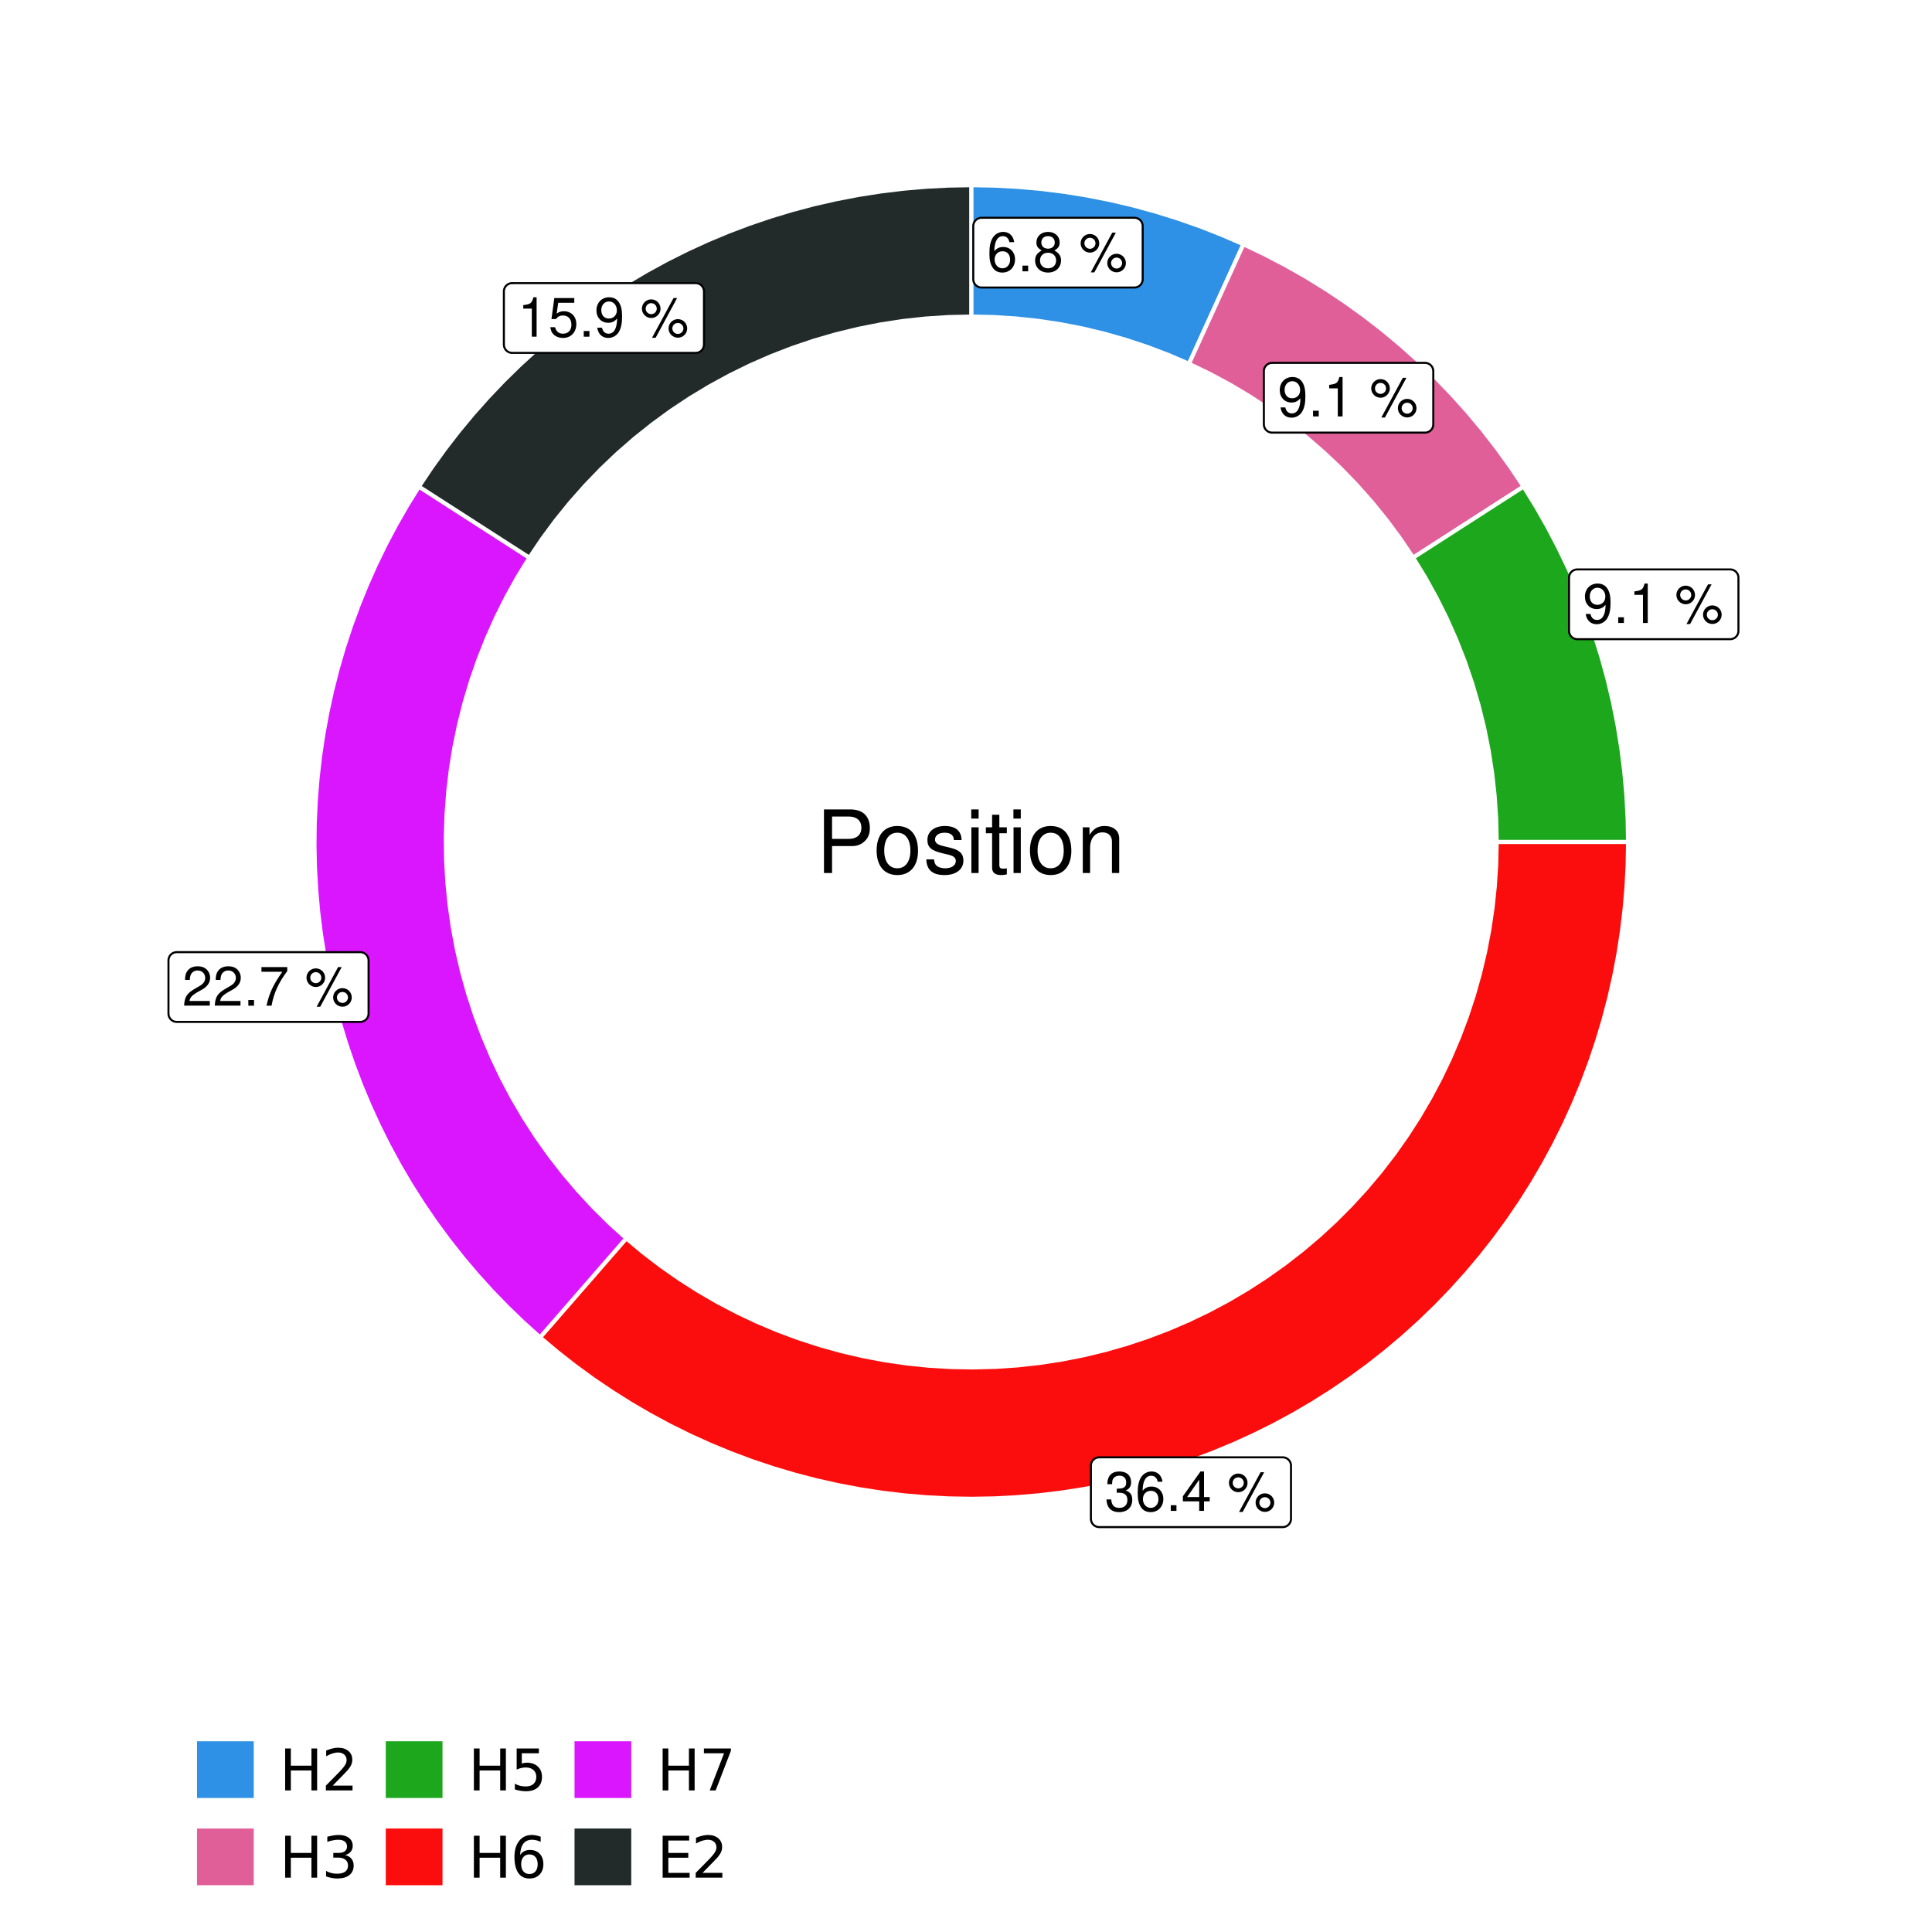 <?xml version="1.0" encoding="UTF-8"?>
<svg xmlns="http://www.w3.org/2000/svg" xmlns:xlink="http://www.w3.org/1999/xlink" width="504pt" height="504pt" viewBox="0 0 504 504" version="1.1">
<defs>
<g>
<symbol overflow="visible" id="glyph0-0">
<path style="stroke:none;" d=""/>
</symbol>
<symbol overflow="visible" id="glyph0-1">
<path style="stroke:none;" d="M 7.078 -7.609 C 6.844 -9.281 5.766 -10.281 4.219 -10.281 C 3.109 -10.281 2.125 -9.734 1.516 -8.812 C 0.875 -7.812 0.609 -6.562 0.609 -4.688 C 0.609 -2.953 0.859 -1.859 1.469 -0.953 C 2 -0.109 2.891 0.328 4 0.328 C 5.922 0.328 7.297 -1.109 7.297 -3.109 C 7.297 -5 6.016 -6.344 4.203 -6.344 C 3.219 -6.344 2.438 -5.969 1.891 -5.219 C 1.906 -7.766 2.703 -9.172 4.141 -9.172 C 5.016 -9.172 5.625 -8.609 5.828 -7.609 Z M 4.047 -5.234 C 5.266 -5.234 6.016 -4.375 6.016 -3.016 C 6.016 -1.719 5.156 -0.781 4.016 -0.781 C 2.844 -0.781 1.969 -1.766 1.969 -3.078 C 1.969 -4.344 2.812 -5.234 4.047 -5.234 Z M 4.047 -5.234 "/>
</symbol>
<symbol overflow="visible" id="glyph0-2">
<path style="stroke:none;" d="M 2.719 -1.484 L 1.234 -1.484 L 1.234 0 L 2.719 0 Z M 2.719 -1.484 "/>
</symbol>
<symbol overflow="visible" id="glyph0-3">
<path style="stroke:none;" d="M 5.562 -5.422 C 6.609 -6.062 6.938 -6.562 6.938 -7.531 C 6.938 -9.156 5.703 -10.281 3.906 -10.281 C 2.141 -10.281 0.875 -9.156 0.875 -7.547 C 0.875 -6.562 1.203 -6.078 2.25 -5.422 C 1.094 -4.828 0.531 -4 0.531 -2.859 C 0.531 -0.984 1.906 0.328 3.906 0.328 C 5.906 0.328 7.297 -0.984 7.297 -2.859 C 7.297 -4 6.719 -4.828 5.562 -5.422 Z M 3.906 -9.172 C 4.984 -9.172 5.656 -8.531 5.656 -7.5 C 5.656 -6.547 4.969 -5.906 3.906 -5.906 C 2.844 -5.906 2.156 -6.547 2.156 -7.531 C 2.156 -8.531 2.844 -9.172 3.906 -9.172 Z M 3.906 -4.844 C 5.156 -4.844 6.016 -4.031 6.016 -2.828 C 6.016 -1.594 5.172 -0.781 3.875 -0.781 C 2.656 -0.781 1.812 -1.625 1.812 -2.812 C 1.812 -4.031 2.641 -4.844 3.906 -4.844 Z M 3.906 -4.844 "/>
</symbol>
<symbol overflow="visible" id="glyph0-4">
<path style="stroke:none;" d=""/>
</symbol>
<symbol overflow="visible" id="glyph0-5">
<path style="stroke:none;" d="M 2.828 -9.734 C 1.5 -9.734 0.406 -8.641 0.406 -7.312 C 0.406 -5.969 1.5 -4.875 2.844 -4.875 C 4.172 -4.875 5.266 -5.969 5.266 -7.281 C 5.266 -8.656 4.188 -9.734 2.828 -9.734 Z M 2.828 -8.75 C 3.641 -8.75 4.281 -8.109 4.281 -7.297 C 4.281 -6.516 3.625 -5.875 2.844 -5.875 C 2.047 -5.875 1.391 -6.516 1.391 -7.312 C 1.391 -8.109 2.031 -8.75 2.828 -8.75 Z M 8.656 -10.078 L 3.047 0.281 L 3.984 0.281 L 9.594 -10.078 Z M 9.781 -4.578 C 8.453 -4.578 7.359 -3.5 7.359 -2.156 C 7.359 -0.812 8.453 0.266 9.797 0.266 C 11.125 0.266 12.219 -0.812 12.219 -2.141 C 12.219 -3.5 11.141 -4.578 9.781 -4.578 Z M 9.781 -3.578 C 10.594 -3.578 11.234 -2.938 11.234 -2.141 C 11.234 -1.359 10.578 -0.719 9.797 -0.719 C 8.984 -0.719 8.344 -1.359 8.344 -2.156 C 8.344 -2.938 8.984 -3.578 9.781 -3.578 Z M 9.781 -3.578 "/>
</symbol>
<symbol overflow="visible" id="glyph0-6">
<path style="stroke:none;" d="M 0.75 -2.344 C 1 -0.672 2.078 0.328 3.609 0.328 C 4.734 0.328 5.734 -0.219 6.328 -1.141 C 6.953 -2.141 7.234 -3.391 7.234 -5.266 C 7.234 -7 6.984 -8.094 6.391 -9 C 5.828 -9.844 4.953 -10.281 3.844 -10.281 C 1.922 -10.281 0.547 -8.844 0.547 -6.859 C 0.547 -4.969 1.812 -3.625 3.641 -3.625 C 4.594 -3.625 5.297 -3.969 5.938 -4.75 C 5.922 -2.188 5.141 -0.781 3.703 -0.781 C 2.812 -0.781 2.203 -1.344 2 -2.344 Z M 3.828 -9.188 C 4.984 -9.188 5.875 -8.203 5.875 -6.875 C 5.875 -5.609 5.016 -4.734 3.781 -4.734 C 2.578 -4.734 1.812 -5.594 1.812 -6.953 C 1.812 -8.25 2.656 -9.188 3.828 -9.188 Z M 3.828 -9.188 "/>
</symbol>
<symbol overflow="visible" id="glyph0-7">
<path style="stroke:none;" d="M 3.688 -7.328 L 3.688 0 L 4.938 0 L 4.938 -10.281 L 4.109 -10.281 C 3.672 -8.703 3.391 -8.484 1.453 -8.234 L 1.453 -7.328 Z M 3.688 -7.328 "/>
</symbol>
<symbol overflow="visible" id="glyph0-8">
<path style="stroke:none;" d="M 3.141 -4.734 L 3.828 -4.734 C 5.188 -4.734 5.922 -4.094 5.922 -2.859 C 5.922 -1.562 5.141 -0.781 3.844 -0.781 C 2.453 -0.781 1.797 -1.484 1.703 -2.984 L 0.453 -2.984 C 0.516 -2.156 0.656 -1.625 0.891 -1.172 C 1.422 -0.172 2.406 0.328 3.781 0.328 C 5.859 0.328 7.188 -0.922 7.188 -2.875 C 7.188 -4.188 6.703 -4.891 5.484 -5.312 C 6.422 -5.703 6.891 -6.406 6.891 -7.453 C 6.891 -9.219 5.75 -10.281 3.828 -10.281 C 1.797 -10.281 0.719 -9.141 0.672 -6.969 L 1.922 -6.969 C 1.938 -7.594 1.984 -7.953 2.141 -8.266 C 2.438 -8.844 3.062 -9.188 3.844 -9.188 C 4.953 -9.188 5.609 -8.516 5.609 -7.406 C 5.609 -6.688 5.359 -6.234 4.812 -6 C 4.469 -5.859 4.016 -5.797 3.141 -5.781 Z M 3.141 -4.734 "/>
</symbol>
<symbol overflow="visible" id="glyph0-9">
<path style="stroke:none;" d="M 4.656 -2.484 L 4.656 0 L 5.906 0 L 5.906 -2.484 L 7.391 -2.484 L 7.391 -3.609 L 5.906 -3.609 L 5.906 -10.281 L 4.984 -10.281 L 0.391 -3.812 L 0.391 -2.484 Z M 4.656 -3.609 L 1.5 -3.609 L 4.656 -8.141 Z M 4.656 -3.609 "/>
</symbol>
<symbol overflow="visible" id="glyph0-10">
<path style="stroke:none;" d="M 7.188 -1.234 L 1.891 -1.234 C 2.016 -2.094 2.469 -2.625 3.719 -3.391 L 5.141 -4.188 C 6.547 -4.969 7.266 -6.016 7.266 -7.281 C 7.266 -8.141 6.922 -8.922 6.328 -9.484 C 5.734 -10.031 4.984 -10.281 4.031 -10.281 C 2.766 -10.281 1.812 -9.828 1.25 -8.938 C 0.891 -8.406 0.734 -7.766 0.719 -6.719 L 1.969 -6.719 C 2 -7.422 2.094 -7.828 2.266 -8.172 C 2.594 -8.797 3.234 -9.188 4 -9.188 C 5.141 -9.188 5.984 -8.359 5.984 -7.25 C 5.984 -6.422 5.516 -5.719 4.625 -5.203 L 3.312 -4.438 C 1.203 -3.234 0.594 -2.266 0.484 -0.016 L 7.188 -0.016 Z M 7.188 -1.234 "/>
</symbol>
<symbol overflow="visible" id="glyph0-11">
<path style="stroke:none;" d="M 7.391 -10.078 L 0.656 -10.078 L 0.656 -8.844 L 6.094 -8.844 C 3.703 -5.422 2.719 -3.312 1.969 0 L 3.297 0 C 3.859 -3.234 5.125 -6 7.391 -9.031 Z M 7.391 -10.078 "/>
</symbol>
<symbol overflow="visible" id="glyph0-12">
<path style="stroke:none;" d="M 6.766 -10.078 L 1.562 -10.078 L 0.812 -4.594 L 1.969 -4.594 C 2.547 -5.297 3.031 -5.531 3.828 -5.531 C 5.172 -5.531 6.016 -4.609 6.016 -3.109 C 6.016 -1.656 5.172 -0.781 3.812 -0.781 C 2.719 -0.781 2.047 -1.344 1.75 -2.469 L 0.5 -2.469 C 0.672 -1.656 0.812 -1.25 1.109 -0.875 C 1.672 -0.109 2.703 0.328 3.844 0.328 C 5.875 0.328 7.297 -1.156 7.297 -3.281 C 7.297 -5.281 5.969 -6.641 4.031 -6.641 C 3.328 -6.641 2.766 -6.453 2.172 -6.031 L 2.578 -8.844 L 6.766 -8.844 Z M 6.766 -10.078 "/>
</symbol>
<symbol overflow="visible" id="glyph1-0">
<path style="stroke:none;" d=""/>
</symbol>
<symbol overflow="visible" id="glyph1-1">
<path style="stroke:none;" d="M 4.188 -7.031 L 9.406 -7.031 C 10.703 -7.031 11.719 -7.422 12.609 -8.219 C 13.609 -9.125 14.047 -10.203 14.047 -11.719 C 14.047 -14.844 12.203 -16.594 8.922 -16.594 L 2.078 -16.594 L 2.078 0 L 4.188 0 Z M 4.188 -8.906 L 4.188 -14.734 L 8.609 -14.734 C 10.625 -14.734 11.844 -13.641 11.844 -11.812 C 11.844 -10 10.625 -8.906 8.609 -8.906 Z M 4.188 -8.906 "/>
</symbol>
<symbol overflow="visible" id="glyph1-2">
<path style="stroke:none;" d="M 6.188 -12.266 C 2.828 -12.266 0.812 -9.875 0.812 -5.875 C 0.812 -1.844 2.828 0.531 6.219 0.531 C 9.578 0.531 11.609 -1.859 11.609 -5.781 C 11.609 -9.922 9.656 -12.266 6.188 -12.266 Z M 6.219 -10.516 C 8.359 -10.516 9.625 -8.766 9.625 -5.812 C 9.625 -2.984 8.312 -1.234 6.219 -1.234 C 4.094 -1.234 2.797 -2.984 2.797 -5.875 C 2.797 -8.766 4.094 -10.516 6.219 -10.516 Z M 6.219 -10.516 "/>
</symbol>
<symbol overflow="visible" id="glyph1-3">
<path style="stroke:none;" d="M 9.969 -8.609 C 9.953 -10.953 8.406 -12.266 5.641 -12.266 C 2.875 -12.266 1.062 -10.844 1.062 -8.625 C 1.062 -6.766 2.031 -5.875 4.844 -5.188 L 6.625 -4.766 C 7.938 -4.438 8.469 -3.969 8.469 -3.125 C 8.469 -1.984 7.359 -1.234 5.688 -1.234 C 4.672 -1.234 3.797 -1.531 3.328 -2.031 C 3.031 -2.375 2.891 -2.703 2.781 -3.547 L 0.781 -3.547 C 0.859 -0.797 2.406 0.531 5.531 0.531 C 8.531 0.531 10.453 -0.953 10.453 -3.25 C 10.453 -5.031 9.453 -6.016 7.078 -6.578 L 5.266 -7.016 C 3.703 -7.375 3.047 -7.875 3.047 -8.719 C 3.047 -9.828 4.031 -10.516 5.578 -10.516 C 7.109 -10.516 7.922 -9.859 7.969 -8.609 Z M 9.969 -8.609 "/>
</symbol>
<symbol overflow="visible" id="glyph1-4">
<path style="stroke:none;" d="M 3.422 -11.922 L 1.531 -11.922 L 1.531 0 L 3.422 0 Z M 3.422 -16.594 L 1.5 -16.594 L 1.5 -14.203 L 3.422 -14.203 Z M 3.422 -16.594 "/>
</symbol>
<symbol overflow="visible" id="glyph1-5">
<path style="stroke:none;" d="M 5.781 -11.922 L 3.828 -11.922 L 3.828 -15.203 L 1.938 -15.203 L 1.938 -11.922 L 0.312 -11.922 L 0.312 -10.375 L 1.938 -10.375 L 1.938 -1.359 C 1.938 -0.141 2.75 0.531 4.234 0.531 C 4.734 0.531 5.141 0.484 5.781 0.359 L 5.781 -1.234 C 5.516 -1.156 5.266 -1.141 4.875 -1.141 C 4.047 -1.141 3.828 -1.359 3.828 -2.203 L 3.828 -10.375 L 5.781 -10.375 Z M 5.781 -11.922 "/>
</symbol>
<symbol overflow="visible" id="glyph1-6">
<path style="stroke:none;" d="M 1.594 -11.922 L 1.594 0 L 3.5 0 L 3.5 -6.578 C 3.5 -9.016 4.781 -10.609 6.734 -10.609 C 8.234 -10.609 9.203 -9.703 9.203 -8.266 L 9.203 0 L 11.094 0 L 11.094 -9.016 C 11.094 -11 9.609 -12.266 7.312 -12.266 C 5.531 -12.266 4.391 -11.594 3.344 -9.922 L 3.344 -11.922 Z M 1.594 -11.922 "/>
</symbol>
<symbol overflow="visible" id="glyph2-0">
<path style="stroke:none;" d="M 0.75 2.656 L 0.75 -10.578 L 8.25 -10.578 L 8.25 2.656 Z M 1.594 1.812 L 7.406 1.812 L 7.406 -9.734 L 1.594 -9.734 Z M 1.594 1.812 "/>
</symbol>
<symbol overflow="visible" id="glyph2-1">
<path style="stroke:none;" d="M 1.469 -10.938 L 2.953 -10.938 L 2.953 -6.453 L 8.328 -6.453 L 8.328 -10.938 L 9.812 -10.938 L 9.812 0 L 8.328 0 L 8.328 -5.203 L 2.953 -5.203 L 2.953 0 L 1.469 0 Z M 1.469 -10.938 "/>
</symbol>
<symbol overflow="visible" id="glyph2-2">
<path style="stroke:none;" d="M 2.875 -1.25 L 8.047 -1.25 L 8.047 0 L 1.094 0 L 1.094 -1.25 C 1.656 -1.82 2.422 -2.598 3.391 -3.578 C 4.359 -4.555 4.969 -5.191 5.219 -5.484 C 5.695 -6.016 6.031 -6.461 6.219 -6.828 C 6.406 -7.203 6.5 -7.566 6.5 -7.922 C 6.5 -8.504 6.297 -8.977 5.891 -9.344 C 5.484 -9.707 4.953 -9.891 4.297 -9.891 C 3.828 -9.891 3.332 -9.805 2.812 -9.641 C 2.301 -9.484 1.754 -9.238 1.172 -8.906 L 1.172 -10.406 C 1.766 -10.645 2.32 -10.828 2.844 -10.953 C 3.363 -11.078 3.836 -11.141 4.266 -11.141 C 5.398 -11.141 6.301 -10.852 6.969 -10.281 C 7.645 -9.719 7.984 -8.961 7.984 -8.016 C 7.984 -7.566 7.898 -7.141 7.734 -6.734 C 7.566 -6.328 7.258 -5.852 6.812 -5.312 C 6.688 -5.164 6.297 -4.754 5.641 -4.078 C 4.992 -3.398 4.07 -2.457 2.875 -1.25 Z M 2.875 -1.25 "/>
</symbol>
<symbol overflow="visible" id="glyph2-3">
<path style="stroke:none;" d="M 6.094 -5.891 C 6.801 -5.742 7.352 -5.43 7.75 -4.953 C 8.145 -4.473 8.344 -3.879 8.344 -3.172 C 8.344 -2.098 7.969 -1.266 7.219 -0.672 C 6.477 -0.078 5.426 0.219 4.062 0.219 C 3.602 0.219 3.129 0.172 2.641 0.078 C 2.16 -0.016 1.66 -0.148 1.141 -0.328 L 1.141 -1.766 C 1.555 -1.523 2.004 -1.344 2.484 -1.219 C 2.973 -1.094 3.484 -1.031 4.016 -1.031 C 4.941 -1.031 5.648 -1.211 6.141 -1.578 C 6.629 -1.941 6.875 -2.473 6.875 -3.172 C 6.875 -3.816 6.645 -4.32 6.188 -4.688 C 5.738 -5.051 5.113 -5.234 4.312 -5.234 L 3.031 -5.234 L 3.031 -6.453 L 4.359 -6.453 C 5.086 -6.453 5.645 -6.598 6.031 -6.891 C 6.414 -7.18 6.609 -7.598 6.609 -8.141 C 6.609 -8.703 6.41 -9.133 6.016 -9.438 C 5.617 -9.738 5.051 -9.891 4.312 -9.891 C 3.906 -9.891 3.469 -9.844 3 -9.75 C 2.539 -9.664 2.031 -9.531 1.469 -9.344 L 1.469 -10.672 C 2.031 -10.828 2.555 -10.941 3.047 -11.016 C 3.535 -11.098 4 -11.141 4.438 -11.141 C 5.562 -11.141 6.453 -10.883 7.109 -10.375 C 7.766 -9.863 8.094 -9.172 8.094 -8.297 C 8.094 -7.691 7.914 -7.18 7.562 -6.766 C 7.219 -6.348 6.727 -6.055 6.094 -5.891 Z M 6.094 -5.891 "/>
</symbol>
<symbol overflow="visible" id="glyph2-4">
<path style="stroke:none;" d="M 1.625 -10.938 L 7.422 -10.938 L 7.422 -9.688 L 2.969 -9.688 L 2.969 -7.016 C 3.188 -7.086 3.398 -7.141 3.609 -7.172 C 3.828 -7.211 4.047 -7.234 4.266 -7.234 C 5.484 -7.234 6.445 -6.895 7.156 -6.219 C 7.875 -5.551 8.234 -4.648 8.234 -3.516 C 8.234 -2.336 7.863 -1.422 7.125 -0.766 C 6.395 -0.109 5.363 0.219 4.031 0.219 C 3.57 0.219 3.102 0.176 2.625 0.094 C 2.156 0.02 1.664 -0.094 1.156 -0.25 L 1.156 -1.75 C 1.594 -1.508 2.047 -1.328 2.516 -1.203 C 2.984 -1.086 3.477 -1.031 4 -1.031 C 4.852 -1.031 5.523 -1.25 6.016 -1.688 C 6.504 -2.133 6.75 -2.742 6.75 -3.516 C 6.75 -4.273 6.504 -4.875 6.016 -5.312 C 5.523 -5.758 4.852 -5.984 4 -5.984 C 3.602 -5.984 3.207 -5.938 2.812 -5.844 C 2.426 -5.758 2.031 -5.625 1.625 -5.438 Z M 1.625 -10.938 "/>
</symbol>
<symbol overflow="visible" id="glyph2-5">
<path style="stroke:none;" d="M 4.953 -6.062 C 4.285 -6.062 3.758 -5.832 3.375 -5.375 C 2.988 -4.914 2.797 -4.297 2.797 -3.516 C 2.797 -2.723 2.988 -2.098 3.375 -1.641 C 3.758 -1.18 4.285 -0.953 4.953 -0.953 C 5.617 -0.953 6.145 -1.18 6.531 -1.641 C 6.914 -2.098 7.109 -2.723 7.109 -3.516 C 7.109 -4.297 6.914 -4.914 6.531 -5.375 C 6.145 -5.832 5.617 -6.062 4.953 -6.062 Z M 7.891 -10.688 L 7.891 -9.344 C 7.516 -9.52 7.141 -9.656 6.766 -9.75 C 6.391 -9.844 6.016 -9.891 5.641 -9.891 C 4.66 -9.891 3.91 -9.555 3.391 -8.891 C 2.879 -8.234 2.586 -7.238 2.516 -5.906 C 2.805 -6.332 3.164 -6.66 3.594 -6.891 C 4.031 -7.117 4.516 -7.234 5.047 -7.234 C 6.141 -7.234 7.004 -6.898 7.641 -6.234 C 8.273 -5.566 8.594 -4.66 8.594 -3.516 C 8.594 -2.391 8.258 -1.484 7.594 -0.797 C 6.938 -0.117 6.055 0.219 4.953 0.219 C 3.68 0.219 2.711 -0.266 2.047 -1.234 C 1.379 -2.211 1.047 -3.617 1.047 -5.453 C 1.047 -7.18 1.457 -8.562 2.281 -9.594 C 3.102 -10.625 4.203 -11.141 5.578 -11.141 C 5.953 -11.141 6.328 -11.098 6.703 -11.016 C 7.078 -10.941 7.473 -10.832 7.891 -10.688 Z M 7.891 -10.688 "/>
</symbol>
<symbol overflow="visible" id="glyph2-6">
<path style="stroke:none;" d="M 1.234 -10.938 L 8.266 -10.938 L 8.266 -10.312 L 4.297 0 L 2.75 0 L 6.484 -9.688 L 1.234 -9.688 Z M 1.234 -10.938 "/>
</symbol>
<symbol overflow="visible" id="glyph2-7">
<path style="stroke:none;" d="M 1.469 -10.938 L 8.391 -10.938 L 8.391 -9.688 L 2.953 -9.688 L 2.953 -6.453 L 8.156 -6.453 L 8.156 -5.203 L 2.953 -5.203 L 2.953 -1.25 L 8.516 -1.25 L 8.516 0 L 1.469 0 Z M 1.469 -10.938 "/>
</symbol>
</g>
<clipPath id="clip1">
  <path d="M 30.98 0 L 473.023 0 L 473.023 504 L 30.98 504 Z M 30.98 0 "/>
</clipPath>
<clipPath id="clip2">
  <path d="M 39.199 5.48 L 467.543 5.48 L 467.543 433.824 L 39.199 433.824 Z M 39.199 5.48 "/>
</clipPath>
</defs>
<g id="surface4">
<rect x="0" y="0" width="504" height="504" style="fill:rgb(100%,100%,100%);fill-opacity:1;stroke:none;"/>
<g clip-path="url(#clip1)" clip-rule="nonzero">
<path style="fill-rule:nonzero;fill:rgb(100%,100%,100%);fill-opacity:1;stroke-width:1.067;stroke-linecap:round;stroke-linejoin:round;stroke:rgb(100%,100%,100%);stroke-opacity:1;stroke-miterlimit:10;" d="M 30.98 504 L 473.023 504 L 473.023 0 L 30.98 0 Z M 30.98 504 "/>
</g>
<g clip-path="url(#clip2)" clip-rule="nonzero">
<path style=" stroke:none;fill-rule:nonzero;fill:rgb(100%,100%,100%);fill-opacity:1;" d="M 39.199 433.824 L 467.543 433.824 L 467.543 5.48 L 39.199 5.48 Z M 39.199 433.824 "/>
</g>
<path style="fill-rule:nonzero;fill:rgb(18.039%,56.863%,89.804%);fill-opacity:1;stroke-width:1.067;stroke-linecap:butt;stroke-linejoin:miter;stroke:rgb(100%,100%,100%);stroke-opacity:1;stroke-miterlimit:10;" d="M 310.168 94.902 L 313.008 88.664 L 315.848 82.43 L 324.367 63.715 L 318.773 61.289 L 313.094 59.059 L 307.34 57.035 L 301.516 55.219 L 295.633 53.609 L 289.695 52.207 L 283.711 51.023 L 277.688 50.047 L 271.637 49.289 L 265.559 48.75 L 259.469 48.422 L 253.371 48.312 L 253.371 82.582 L 259.223 82.707 L 265.07 83.082 L 270.891 83.707 L 276.68 84.578 L 282.43 85.695 L 288.125 87.062 L 293.758 88.668 L 299.312 90.512 L 304.789 92.59 Z M 310.168 94.902 "/>
<path style="fill-rule:nonzero;fill:rgb(88.235%,37.255%,60%);fill-opacity:1;stroke-width:1.067;stroke-linecap:butt;stroke-linejoin:miter;stroke:rgb(100%,100%,100%);stroke-opacity:1;stroke-miterlimit:10;" d="M 368.637 145.48 L 374.402 141.77 L 380.164 138.062 L 385.93 134.355 L 391.691 130.645 L 397.457 126.938 L 394.051 121.848 L 390.465 116.883 L 386.707 112.051 L 382.777 107.355 L 378.684 102.805 L 374.43 98.402 L 370.02 94.156 L 365.461 90.066 L 360.762 86.145 L 355.922 82.395 L 350.953 78.816 L 345.859 75.422 L 340.645 72.207 L 335.32 69.184 L 329.895 66.352 L 324.367 63.715 L 315.848 82.43 L 313.008 88.664 L 310.168 94.902 L 315.598 97.52 L 320.906 100.375 L 326.086 103.461 L 331.125 106.77 L 336.012 110.297 L 340.742 114.039 L 345.301 117.98 L 349.684 122.121 L 353.879 126.449 L 357.879 130.961 L 361.676 135.641 L 365.266 140.484 Z M 368.637 145.48 "/>
<path style="fill-rule:nonzero;fill:rgb(10.98%,65.49%,10.98%);fill-opacity:1;stroke-width:1.067;stroke-linecap:butt;stroke-linejoin:miter;stroke:rgb(100%,100%,100%);stroke-opacity:1;stroke-miterlimit:10;" d="M 390.441 219.652 L 424.707 219.652 L 424.598 213.531 L 424.27 207.418 L 423.723 201.316 L 422.961 195.242 L 421.98 189.199 L 420.785 183.195 L 419.375 177.238 L 417.754 171.332 L 415.922 165.492 L 413.883 159.719 L 411.641 154.02 L 409.195 148.41 L 406.547 142.887 L 403.707 137.465 L 400.676 132.145 L 397.457 126.938 L 391.691 130.645 L 385.93 134.355 L 380.164 138.062 L 374.402 141.77 L 368.637 145.48 L 371.789 150.621 L 374.707 155.895 L 377.395 161.289 L 379.84 166.801 L 382.043 172.41 L 383.996 178.113 L 385.695 183.898 L 387.141 189.75 L 388.324 195.66 L 389.25 201.617 L 389.91 207.609 L 390.309 213.625 Z M 390.441 219.652 "/>
<path style="fill-rule:nonzero;fill:rgb(98.431%,5.098%,5.098%);fill-opacity:1;stroke-width:1.067;stroke-linecap:butt;stroke-linejoin:miter;stroke:rgb(100%,100%,100%);stroke-opacity:1;stroke-miterlimit:10;" d="M 163.371 323.035 L 158.871 328.207 L 149.871 338.543 L 145.371 343.715 L 140.871 348.883 L 145.348 352.648 L 149.949 356.258 L 154.672 359.707 L 159.512 362.992 L 164.457 366.113 L 169.508 369.062 L 174.656 371.836 L 179.895 374.434 L 185.219 376.852 L 190.625 379.086 L 196.102 381.137 L 201.648 382.996 L 207.254 384.664 L 212.91 386.145 L 218.617 387.426 L 224.363 388.516 L 230.145 389.406 L 235.949 390.102 L 241.777 390.598 L 247.617 390.895 L 253.465 390.988 L 259.312 390.887 L 265.156 390.582 L 270.98 390.082 L 276.789 389.383 L 282.566 388.484 L 288.312 387.387 L 294.016 386.098 L 299.672 384.613 L 305.277 382.938 L 310.82 381.07 L 316.293 379.016 L 321.695 376.777 L 327.02 374.352 L 332.258 371.75 L 337.402 368.969 L 342.449 366.012 L 347.391 362.887 L 352.227 359.594 L 356.945 356.141 L 361.543 352.527 L 366.012 348.758 L 370.355 344.836 L 374.559 340.77 L 378.621 336.566 L 382.539 332.223 L 386.305 327.75 L 389.918 323.148 L 393.371 318.426 L 396.66 313.594 L 399.781 308.648 L 402.734 303.598 L 405.512 298.453 L 408.113 293.215 L 410.531 287.891 L 412.77 282.484 L 414.82 277.008 L 416.684 271.465 L 418.359 265.863 L 419.84 260.203 L 421.125 254.5 L 422.219 248.754 L 423.113 242.973 L 423.809 237.168 L 424.309 231.34 L 424.609 225.5 L 424.707 219.652 L 390.441 219.652 L 390.316 225.457 L 389.949 231.25 L 389.336 237.02 L 388.477 242.762 L 387.379 248.461 L 386.039 254.109 L 384.461 259.695 L 382.648 265.211 L 380.602 270.645 L 378.328 275.984 L 375.832 281.227 L 373.113 286.355 L 370.184 291.367 L 367.043 296.246 L 363.695 300.992 L 360.152 305.59 L 356.418 310.035 L 352.5 314.316 L 348.402 318.43 L 344.137 322.363 L 339.707 326.113 L 335.121 329.676 L 330.387 333.039 L 325.52 336.195 L 320.52 339.148 L 315.398 341.883 L 310.168 344.398 L 304.836 346.691 L 299.41 348.758 L 293.902 350.59 L 288.32 352.191 L 282.68 353.551 L 276.984 354.672 L 271.246 355.551 L 265.477 356.188 L 259.684 356.574 L 253.879 356.719 L 248.074 356.621 L 242.281 356.273 L 236.508 355.68 L 230.762 354.844 L 225.059 353.766 L 219.406 352.445 L 213.812 350.891 L 208.293 349.098 L 202.852 347.074 L 197.5 344.82 L 192.254 342.34 L 187.113 339.645 L 182.09 336.73 L 177.199 333.609 L 172.441 330.281 L 167.828 326.754 Z M 163.371 323.035 "/>
<path style="fill-rule:nonzero;fill:rgb(85.49%,8.627%,100%);fill-opacity:1;stroke-width:1.067;stroke-linecap:butt;stroke-linejoin:miter;stroke:rgb(100%,100%,100%);stroke-opacity:1;stroke-miterlimit:10;" d="M 138.102 145.48 L 132.34 141.77 L 126.574 138.062 L 120.812 134.355 L 115.047 130.645 L 109.285 126.938 L 106.219 131.883 L 103.324 136.93 L 100.602 142.07 L 98.055 147.305 L 95.691 152.617 L 93.504 158.012 L 91.504 163.473 L 89.691 169 L 88.062 174.59 L 86.629 180.227 L 85.387 185.91 L 84.34 191.633 L 83.484 197.391 L 82.828 203.172 L 82.367 208.969 L 82.102 214.781 L 82.035 220.602 L 82.164 226.418 L 82.496 232.227 L 83.02 238.02 L 83.742 243.793 L 84.66 249.539 L 85.77 255.25 L 87.078 260.918 L 88.574 266.543 L 90.262 272.109 L 92.137 277.617 L 94.195 283.059 L 96.441 288.426 L 98.867 293.715 L 101.469 298.918 L 104.25 304.031 L 107.199 309.043 L 110.32 313.957 L 113.605 318.758 L 117.051 323.445 L 120.652 328.016 L 124.406 332.457 L 128.312 336.773 L 132.359 340.949 L 136.551 344.988 L 140.871 348.883 L 145.371 343.715 L 149.871 338.543 L 158.871 328.207 L 163.371 323.035 L 158.988 319.051 L 154.781 314.883 L 150.758 310.531 L 146.93 306.016 L 143.297 301.336 L 139.871 296.504 L 136.656 291.527 L 133.66 286.418 L 130.887 281.18 L 128.344 275.832 L 126.031 270.379 L 123.957 264.828 L 122.129 259.195 L 120.543 253.488 L 119.203 247.715 L 118.117 241.895 L 117.281 236.027 L 116.699 230.133 L 116.375 224.219 L 116.305 218.293 L 116.492 212.375 L 116.934 206.465 L 117.633 200.582 L 118.582 194.738 L 119.785 188.938 L 121.238 183.191 L 122.938 177.52 L 124.879 171.922 L 127.062 166.414 L 129.48 161.008 L 132.129 155.707 L 135.004 150.531 Z M 138.102 145.48 "/>
<path style="fill-rule:nonzero;fill:rgb(13.333%,16.471%,16.471%);fill-opacity:1;stroke-width:1.067;stroke-linecap:butt;stroke-linejoin:miter;stroke:rgb(100%,100%,100%);stroke-opacity:1;stroke-miterlimit:10;" d="M 253.371 82.582 L 253.371 48.312 L 247.469 48.414 L 241.574 48.719 L 235.695 49.227 L 229.836 49.938 L 224.004 50.848 L 218.207 51.961 L 212.453 53.27 L 206.746 54.781 L 201.094 56.484 L 195.508 58.379 L 189.984 60.469 L 184.539 62.746 L 179.176 65.211 L 173.902 67.855 L 168.723 70.684 L 163.641 73.688 L 158.668 76.867 L 153.805 80.211 L 149.062 83.723 L 144.441 87.398 L 139.949 91.227 L 135.594 95.211 L 131.379 99.34 L 127.309 103.613 L 123.387 108.023 L 119.617 112.566 L 116.008 117.238 L 112.562 122.031 L 109.285 126.938 L 115.047 130.645 L 120.812 134.355 L 126.574 138.062 L 132.34 141.77 L 138.102 145.48 L 141.43 140.543 L 144.973 135.758 L 148.715 131.133 L 152.66 126.672 L 156.793 122.383 L 161.105 118.281 L 165.594 114.371 L 170.25 110.66 L 175.059 107.152 L 180.02 103.859 L 185.117 100.785 L 190.344 97.934 L 195.688 95.309 L 201.141 92.922 L 206.691 90.773 L 212.332 88.867 L 218.051 87.211 L 223.836 85.801 L 229.676 84.645 L 235.559 83.742 L 241.477 83.098 L 247.418 82.711 Z M 253.371 82.582 "/>
<path style="fill-rule:nonzero;fill:rgb(100%,100%,100%);fill-opacity:1;stroke-width:0.533;stroke-linecap:round;stroke-linejoin:round;stroke:rgb(0%,0%,0%);stroke-opacity:1;stroke-miterlimit:10;" d="M 256.055 75.004 L 295.938 75.004 L 295.848 75.004 L 296.195 74.988 L 296.535 74.918 L 296.863 74.797 L 297.164 74.621 L 297.434 74.402 L 297.664 74.141 L 297.848 73.848 L 297.984 73.527 L 298.066 73.191 L 298.094 72.844 L 298.094 58.965 L 298.066 58.617 L 297.984 58.281 L 297.848 57.961 L 297.664 57.668 L 297.434 57.406 L 297.164 57.188 L 296.863 57.012 L 296.535 56.891 L 296.195 56.82 L 295.938 56.805 L 256.055 56.805 L 256.316 56.82 L 255.969 56.805 L 255.625 56.848 L 255.289 56.945 L 254.977 57.094 L 254.691 57.293 L 254.438 57.531 L 254.23 57.809 L 254.07 58.117 L 253.957 58.449 L 253.902 58.789 L 253.895 58.965 L 253.895 72.844 L 253.902 72.672 L 253.902 73.02 L 253.957 73.363 L 254.07 73.691 L 254.23 74 L 254.438 74.277 L 254.691 74.52 L 254.977 74.715 L 255.289 74.863 L 255.625 74.961 L 255.969 75.004 Z M 256.055 75.004 "/>
<g style="fill:rgb(0%,0%,0%);fill-opacity:1;">
  <use xlink:href="#glyph0-1" x="257.496" y="70.776"/>
  <use xlink:href="#glyph0-2" x="265.496" y="70.776"/>
  <use xlink:href="#glyph0-3" x="269.496" y="70.776"/>
  <use xlink:href="#glyph0-4" x="277.496" y="70.776"/>
  <use xlink:href="#glyph0-5" x="281.496" y="70.776"/>
</g>
<path style="fill-rule:nonzero;fill:rgb(100%,100%,100%);fill-opacity:1;stroke-width:0.533;stroke-linecap:round;stroke-linejoin:round;stroke:rgb(0%,0%,0%);stroke-opacity:1;stroke-miterlimit:10;" d="M 331.863 112.859 L 371.742 112.859 L 371.656 112.859 L 372.004 112.844 L 372.344 112.777 L 372.668 112.652 L 372.969 112.48 L 373.238 112.258 L 373.469 112 L 373.656 111.703 L 373.789 111.387 L 373.875 111.047 L 373.902 110.699 L 373.902 96.82 L 373.875 96.477 L 373.789 96.137 L 373.656 95.816 L 373.469 95.523 L 373.238 95.262 L 372.969 95.043 L 372.668 94.871 L 372.344 94.746 L 372.004 94.676 L 371.742 94.66 L 331.863 94.66 L 332.121 94.676 L 331.773 94.664 L 331.43 94.703 L 331.098 94.801 L 330.781 94.949 L 330.496 95.148 L 330.246 95.391 L 330.035 95.668 L 329.875 95.973 L 329.766 96.305 L 329.707 96.648 L 329.703 96.82 L 329.703 110.699 L 329.707 110.527 L 329.707 110.875 L 329.766 111.219 L 329.875 111.547 L 330.035 111.855 L 330.246 112.133 L 330.496 112.375 L 330.781 112.57 L 331.098 112.723 L 331.43 112.816 L 331.773 112.859 Z M 331.863 112.859 "/>
<g style="fill:rgb(0%,0%,0%);fill-opacity:1;">
  <use xlink:href="#glyph0-6" x="333.301" y="108.632"/>
  <use xlink:href="#glyph0-2" x="341.301" y="108.632"/>
  <use xlink:href="#glyph0-7" x="345.301" y="108.632"/>
  <use xlink:href="#glyph0-4" x="353.301" y="108.632"/>
  <use xlink:href="#glyph0-5" x="357.301" y="108.632"/>
</g>
<path style="fill-rule:nonzero;fill:rgb(100%,100%,100%);fill-opacity:1;stroke-width:0.533;stroke-linecap:round;stroke-linejoin:round;stroke:rgb(0%,0%,0%);stroke-opacity:1;stroke-miterlimit:10;" d="M 411.469 166.742 L 451.348 166.742 L 451.262 166.742 L 451.609 166.727 L 451.949 166.656 L 452.277 166.535 L 452.578 166.359 L 452.848 166.141 L 453.078 165.879 L 453.262 165.586 L 453.398 165.266 L 453.48 164.93 L 453.508 164.582 L 453.508 150.703 L 453.48 150.355 L 453.398 150.02 L 453.262 149.699 L 453.078 149.406 L 452.848 149.145 L 452.578 148.926 L 452.277 148.75 L 451.949 148.629 L 451.609 148.559 L 451.348 148.543 L 411.469 148.543 L 411.73 148.559 L 411.383 148.543 L 411.039 148.586 L 410.703 148.684 L 410.391 148.832 L 410.102 149.027 L 409.852 149.27 L 409.645 149.547 L 409.484 149.855 L 409.371 150.184 L 409.316 150.527 L 409.309 150.703 L 409.309 164.582 L 409.316 164.41 L 409.316 164.758 L 409.371 165.098 L 409.484 165.43 L 409.645 165.738 L 409.852 166.016 L 410.102 166.254 L 410.391 166.453 L 410.703 166.602 L 411.039 166.699 L 411.383 166.742 Z M 411.469 166.742 "/>
<g style="fill:rgb(0%,0%,0%);fill-opacity:1;">
  <use xlink:href="#glyph0-6" x="412.91" y="162.511"/>
  <use xlink:href="#glyph0-2" x="420.91" y="162.511"/>
  <use xlink:href="#glyph0-7" x="424.91" y="162.511"/>
  <use xlink:href="#glyph0-4" x="432.91" y="162.511"/>
  <use xlink:href="#glyph0-5" x="436.91" y="162.511"/>
</g>
<path style="fill-rule:nonzero;fill:rgb(100%,100%,100%);fill-opacity:1;stroke-width:0.533;stroke-linecap:round;stroke-linejoin:round;stroke:rgb(0%,0%,0%);stroke-opacity:1;stroke-miterlimit:10;" d="M 286.742 398.371 L 334.625 398.371 L 334.535 398.371 L 334.883 398.355 L 335.227 398.285 L 335.551 398.164 L 335.852 397.988 L 336.121 397.77 L 336.352 397.508 L 336.535 397.215 L 336.672 396.895 L 336.758 396.559 L 336.785 396.211 L 336.785 382.332 L 336.758 381.984 L 336.672 381.648 L 336.535 381.328 L 336.352 381.035 L 336.121 380.773 L 335.852 380.555 L 335.551 380.379 L 335.227 380.258 L 334.883 380.188 L 334.625 380.172 L 286.742 380.172 L 287.004 380.188 L 286.656 380.172 L 286.312 380.215 L 285.977 380.312 L 285.664 380.461 L 285.379 380.66 L 285.129 380.898 L 284.918 381.176 L 284.758 381.484 L 284.648 381.816 L 284.59 382.156 L 284.582 382.332 L 284.582 396.211 L 284.59 396.039 L 284.59 396.387 L 284.648 396.73 L 284.758 397.059 L 284.918 397.367 L 285.129 397.645 L 285.379 397.887 L 285.664 398.082 L 285.977 398.23 L 286.312 398.328 L 286.656 398.371 Z M 286.742 398.371 "/>
<g style="fill:rgb(0%,0%,0%);fill-opacity:1;">
  <use xlink:href="#glyph0-8" x="288.184" y="394.144"/>
  <use xlink:href="#glyph0-1" x="296.184" y="394.144"/>
  <use xlink:href="#glyph0-2" x="304.184" y="394.144"/>
  <use xlink:href="#glyph0-9" x="308.184" y="394.144"/>
  <use xlink:href="#glyph0-4" x="316.184" y="394.144"/>
  <use xlink:href="#glyph0-5" x="320.184" y="394.144"/>
</g>
<path style="fill-rule:nonzero;fill:rgb(100%,100%,100%);fill-opacity:1;stroke-width:0.533;stroke-linecap:round;stroke-linejoin:round;stroke:rgb(0%,0%,0%);stroke-opacity:1;stroke-miterlimit:10;" d="M 46.109 266.586 L 93.988 266.586 L 93.902 266.582 L 94.25 266.57 L 94.59 266.5 L 94.914 266.375 L 95.215 266.203 L 95.484 265.98 L 95.715 265.723 L 95.898 265.43 L 96.035 265.109 L 96.121 264.77 L 96.148 264.426 L 96.148 250.543 L 96.121 250.199 L 96.035 249.859 L 95.898 249.539 L 95.715 249.246 L 95.484 248.988 L 95.215 248.766 L 94.914 248.594 L 94.59 248.469 L 94.25 248.398 L 93.988 248.383 L 46.109 248.383 L 46.367 248.398 L 46.02 248.387 L 45.676 248.43 L 45.34 248.523 L 45.027 248.672 L 44.742 248.871 L 44.492 249.113 L 44.281 249.391 L 44.121 249.699 L 44.012 250.027 L 43.953 250.371 L 43.949 250.543 L 43.949 264.426 L 43.953 264.25 L 43.953 264.598 L 44.012 264.941 L 44.121 265.27 L 44.281 265.578 L 44.492 265.855 L 44.742 266.098 L 45.027 266.297 L 45.34 266.445 L 45.676 266.539 L 46.02 266.582 Z M 46.109 266.586 "/>
<g style="fill:rgb(0%,0%,0%);fill-opacity:1;">
  <use xlink:href="#glyph0-10" x="47.547" y="262.354"/>
  <use xlink:href="#glyph0-10" x="55.547" y="262.354"/>
  <use xlink:href="#glyph0-2" x="63.547" y="262.354"/>
  <use xlink:href="#glyph0-11" x="67.547" y="262.354"/>
  <use xlink:href="#glyph0-4" x="75.547" y="262.354"/>
  <use xlink:href="#glyph0-5" x="79.547" y="262.354"/>
</g>
<path style="fill-rule:nonzero;fill:rgb(100%,100%,100%);fill-opacity:1;stroke-width:0.533;stroke-linecap:round;stroke-linejoin:round;stroke:rgb(0%,0%,0%);stroke-opacity:1;stroke-miterlimit:10;" d="M 133.605 92.059 L 181.488 92.059 L 181.398 92.059 L 181.746 92.043 L 182.09 91.973 L 182.414 91.852 L 182.715 91.676 L 182.984 91.457 L 183.215 91.195 L 183.398 90.902 L 183.535 90.582 L 183.621 90.246 L 183.648 89.898 L 183.648 76.02 L 183.621 75.672 L 183.535 75.336 L 183.398 75.016 L 183.215 74.723 L 182.984 74.461 L 182.715 74.242 L 182.414 74.066 L 182.09 73.945 L 181.746 73.875 L 181.488 73.859 L 133.605 73.859 L 133.867 73.875 L 133.52 73.859 L 133.176 73.902 L 132.84 74 L 132.527 74.148 L 132.242 74.348 L 131.992 74.586 L 131.781 74.863 L 131.621 75.172 L 131.512 75.504 L 131.453 75.844 L 131.449 76.02 L 131.449 89.898 L 131.453 89.727 L 131.453 90.074 L 131.512 90.418 L 131.621 90.746 L 131.781 91.055 L 131.992 91.332 L 132.242 91.574 L 132.527 91.77 L 132.84 91.918 L 133.176 92.016 L 133.52 92.059 Z M 133.605 92.059 "/>
<g style="fill:rgb(0%,0%,0%);fill-opacity:1;">
  <use xlink:href="#glyph0-7" x="135.047" y="87.831"/>
  <use xlink:href="#glyph0-12" x="143.047" y="87.831"/>
  <use xlink:href="#glyph0-2" x="151.047" y="87.831"/>
  <use xlink:href="#glyph0-6" x="155.047" y="87.831"/>
  <use xlink:href="#glyph0-4" x="163.047" y="87.831"/>
  <use xlink:href="#glyph0-5" x="167.047" y="87.831"/>
</g>
<g style="fill:rgb(0%,0%,0%);fill-opacity:1;">
  <use xlink:href="#glyph1-1" x="212.871" y="227.746"/>
  <use xlink:href="#glyph1-2" x="227.871" y="227.746"/>
  <use xlink:href="#glyph1-3" x="240.871" y="227.746"/>
  <use xlink:href="#glyph1-4" x="251.871" y="227.746"/>
  <use xlink:href="#glyph1-5" x="256.871" y="227.746"/>
  <use xlink:href="#glyph1-4" x="262.871" y="227.746"/>
  <use xlink:href="#glyph1-2" x="267.871" y="227.746"/>
  <use xlink:href="#glyph1-6" x="280.871" y="227.746"/>
</g>
<path style=" stroke:none;fill-rule:nonzero;fill:rgb(100%,100%,100%);fill-opacity:1;" d="M 39.199 498.52 L 197.875 498.52 L 197.875 447.52 L 39.199 447.52 Z M 39.199 498.52 "/>
<path style=" stroke:none;fill-rule:nonzero;fill:rgb(100%,100%,100%);fill-opacity:1;" d="M 50.156 470.281 L 67.438 470.281 L 67.438 453 L 50.156 453 Z M 50.156 470.281 "/>
<path style="fill-rule:nonzero;fill:rgb(18.039%,56.863%,89.804%);fill-opacity:1;stroke-width:1.067;stroke-linecap:butt;stroke-linejoin:miter;stroke:rgb(100%,100%,100%);stroke-opacity:1;stroke-miterlimit:10;" d="M 50.867 469.574 L 66.73 469.574 L 66.73 453.711 L 50.867 453.711 Z M 50.867 469.574 "/>
<path style=" stroke:none;fill-rule:nonzero;fill:rgb(100%,100%,100%);fill-opacity:1;" d="M 50.156 493.043 L 67.438 493.043 L 67.438 475.762 L 50.156 475.762 Z M 50.156 493.043 "/>
<path style="fill-rule:nonzero;fill:rgb(88.235%,37.255%,60%);fill-opacity:1;stroke-width:1.067;stroke-linecap:butt;stroke-linejoin:miter;stroke:rgb(100%,100%,100%);stroke-opacity:1;stroke-miterlimit:10;" d="M 50.867 492.332 L 66.73 492.332 L 66.73 476.469 L 50.867 476.469 Z M 50.867 492.332 "/>
<path style=" stroke:none;fill-rule:nonzero;fill:rgb(100%,100%,100%);fill-opacity:1;" d="M 99.395 470.281 L 116.676 470.281 L 116.676 453 L 99.395 453 Z M 99.395 470.281 "/>
<path style="fill-rule:nonzero;fill:rgb(10.98%,65.49%,10.98%);fill-opacity:1;stroke-width:1.067;stroke-linecap:butt;stroke-linejoin:miter;stroke:rgb(100%,100%,100%);stroke-opacity:1;stroke-miterlimit:10;" d="M 100.105 469.574 L 115.969 469.574 L 115.969 453.711 L 100.105 453.711 Z M 100.105 469.574 "/>
<path style=" stroke:none;fill-rule:nonzero;fill:rgb(100%,100%,100%);fill-opacity:1;" d="M 99.395 493.043 L 116.676 493.043 L 116.676 475.762 L 99.395 475.762 Z M 99.395 493.043 "/>
<path style="fill-rule:nonzero;fill:rgb(98.431%,5.098%,5.098%);fill-opacity:1;stroke-width:1.067;stroke-linecap:butt;stroke-linejoin:miter;stroke:rgb(100%,100%,100%);stroke-opacity:1;stroke-miterlimit:10;" d="M 100.105 492.332 L 115.969 492.332 L 115.969 476.469 L 100.105 476.469 Z M 100.105 492.332 "/>
<path style=" stroke:none;fill-rule:nonzero;fill:rgb(100%,100%,100%);fill-opacity:1;" d="M 148.633 470.281 L 165.914 470.281 L 165.914 453 L 148.633 453 Z M 148.633 470.281 "/>
<path style="fill-rule:nonzero;fill:rgb(85.49%,8.627%,100%);fill-opacity:1;stroke-width:1.067;stroke-linecap:butt;stroke-linejoin:miter;stroke:rgb(100%,100%,100%);stroke-opacity:1;stroke-miterlimit:10;" d="M 149.344 469.574 L 165.207 469.574 L 165.207 453.711 L 149.344 453.711 Z M 149.344 469.574 "/>
<path style=" stroke:none;fill-rule:nonzero;fill:rgb(100%,100%,100%);fill-opacity:1;" d="M 148.633 493.043 L 165.914 493.043 L 165.914 475.762 L 148.633 475.762 Z M 148.633 493.043 "/>
<path style="fill-rule:nonzero;fill:rgb(13.333%,16.471%,16.471%);fill-opacity:1;stroke-width:1.067;stroke-linecap:butt;stroke-linejoin:miter;stroke:rgb(100%,100%,100%);stroke-opacity:1;stroke-miterlimit:10;" d="M 149.344 492.332 L 165.207 492.332 L 165.207 476.469 L 149.344 476.469 Z M 149.344 492.332 "/>
<g style="fill:rgb(0%,0%,0%);fill-opacity:1;">
  <use xlink:href="#glyph2-1" x="72.918" y="467.064"/>
  <use xlink:href="#glyph2-2" x="83.918" y="467.064"/>
</g>
<g style="fill:rgb(0%,0%,0%);fill-opacity:1;">
  <use xlink:href="#glyph2-1" x="72.918" y="489.826"/>
  <use xlink:href="#glyph2-3" x="83.918" y="489.826"/>
</g>
<g style="fill:rgb(0%,0%,0%);fill-opacity:1;">
  <use xlink:href="#glyph2-1" x="122.156" y="467.064"/>
  <use xlink:href="#glyph2-4" x="133.156" y="467.064"/>
</g>
<g style="fill:rgb(0%,0%,0%);fill-opacity:1;">
  <use xlink:href="#glyph2-1" x="122.156" y="489.826"/>
  <use xlink:href="#glyph2-5" x="133.156" y="489.826"/>
</g>
<g style="fill:rgb(0%,0%,0%);fill-opacity:1;">
  <use xlink:href="#glyph2-1" x="171.395" y="467.064"/>
  <use xlink:href="#glyph2-6" x="182.395" y="467.064"/>
</g>
<g style="fill:rgb(0%,0%,0%);fill-opacity:1;">
  <use xlink:href="#glyph2-7" x="171.395" y="489.826"/>
  <use xlink:href="#glyph2-2" x="180.395" y="489.826"/>
</g>
</g>
</svg>
